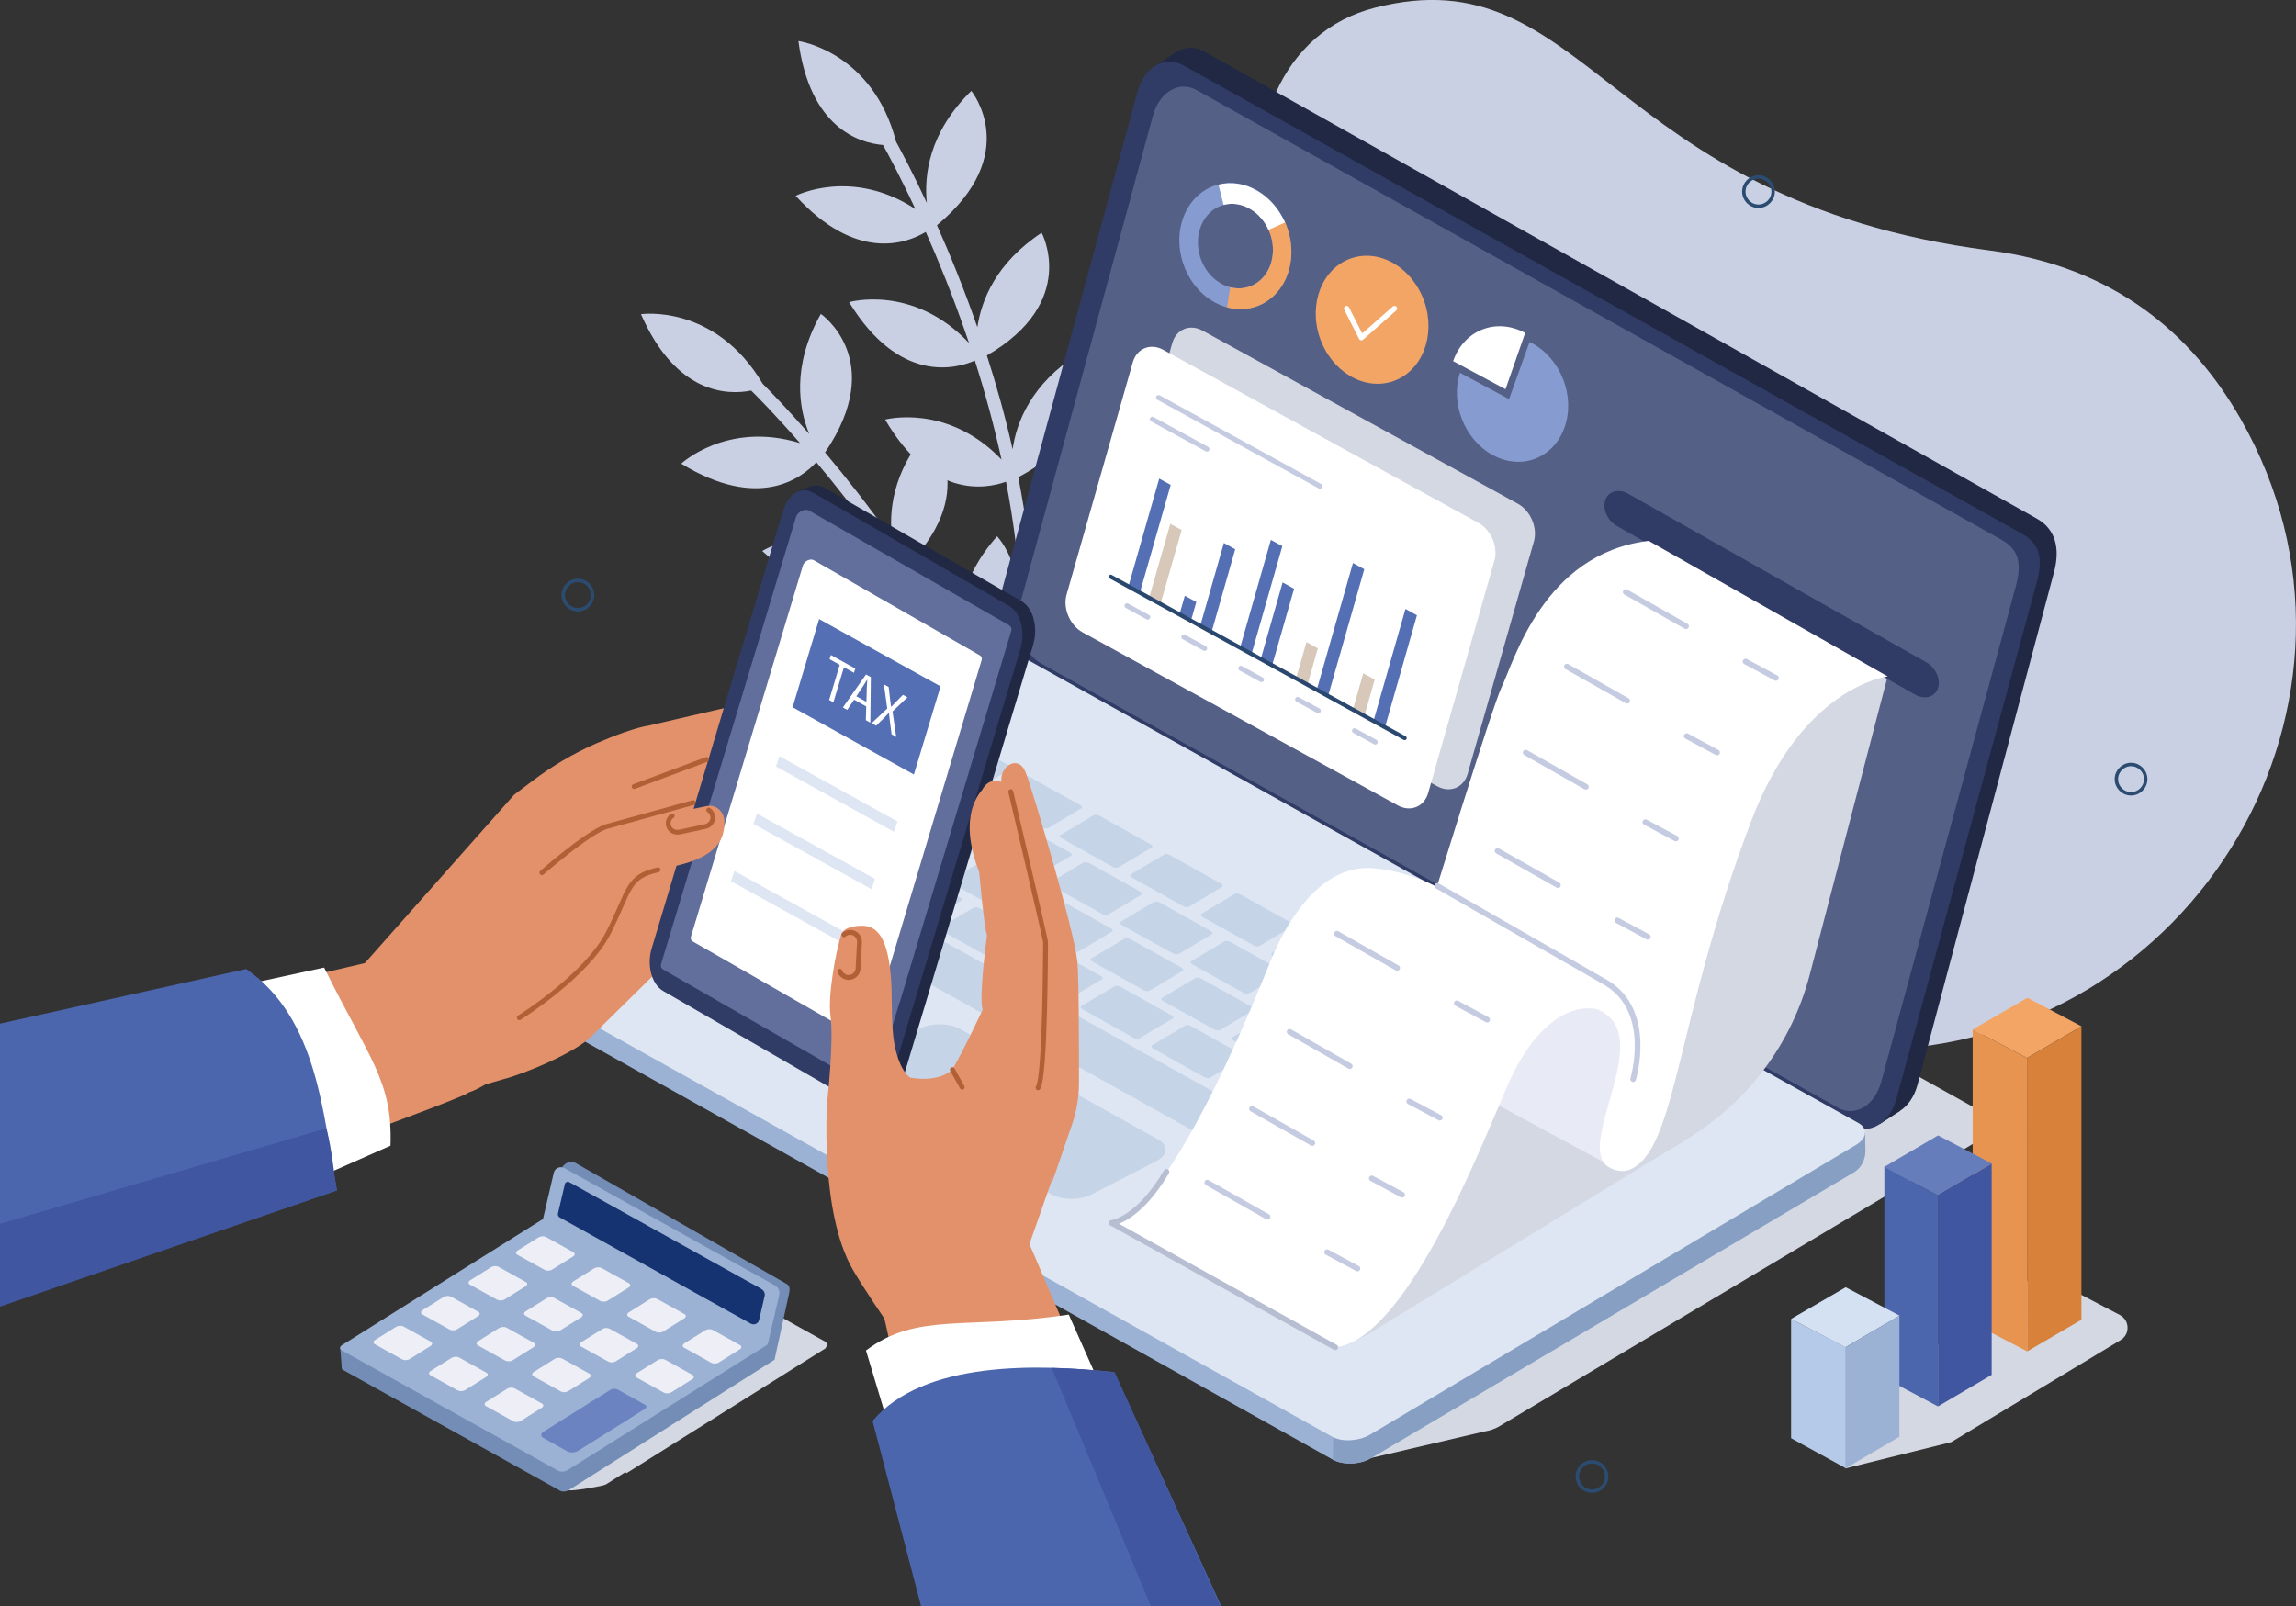 <?xml version="1.0" encoding="UTF-8"?>
<svg xmlns="http://www.w3.org/2000/svg" viewBox="0 0 173.98 121.73">
  <rect x="0" y="0" width="173.98" height="121.73" fill="#333333" stroke="none"/>
  <defs>
    <style>
      .cls-1 {
        fill: #f3a565;
      }

      .cls-2 {
        fill: #343554;
      }

      .cls-3 {
        fill: #fff;
      }

      .cls-4 {
        fill: #9bb2d4;
      }

      .cls-5 {
        fill: #d4e1f3;
      }

      .cls-6 {
        fill: #202844;
      }

      .cls-7 {
        isolation: isolate;
      }

      .cls-8 {
        fill: #626e9b;
      }

      .cls-9 {
        fill: #e89451;
      }

      .cls-10 {
        fill: #cad0e3;
      }

      .cls-11 {
        fill: #c6d4e8;
      }

      .cls-12 {
        fill: #4156a0;
      }

      .cls-13 {
        fill: #e8eaf5;
      }

      .cls-14 {
        fill: #6c83c1;
      }

      .cls-15 {
        fill: #4c66ae;
      }

      .cls-16 {
        stroke: #2a476f;
        stroke-width: .31px;
      }

      .cls-16, .cls-17, .cls-18, .cls-19, .cls-20, .cls-21, .cls-22 {
        stroke-linejoin: round;
      }

      .cls-16, .cls-17, .cls-18, .cls-19, .cls-20, .cls-21, .cls-22, .cls-23, .cls-24 {
        fill: none;
        stroke-linecap: round;
      }

      .cls-25 {
        fill: #869bcf;
      }

      .cls-26 {
        fill: #667dbc;
      }

      .cls-27 {
        fill: #d7813b;
      }

      .cls-17 {
        stroke-width: .37px;
      }

      .cls-17, .cls-18 {
        stroke: #b16036;
      }

      .cls-28 {
        fill: #556087;
      }

      .cls-29 {
        fill: #313c66;
      }

      .cls-30 {
        fill: #dde6f2;
      }

      .cls-31 {
        fill: #546fb4;
      }

      .cls-32 {
        fill: #738db6;
      }

      .cls-18 {
        stroke-width: .36px;
      }

      .cls-19, .cls-20 {
        stroke-width: .43px;
      }

      .cls-19, .cls-22 {
        stroke: #c5cce2;
      }

      .cls-33 {
        fill: #b5cae8;
      }

      .cls-20 {
        stroke: #b7bed2;
      }

      .cls-34 {
        fill: #d8c8b9;
      }

      .cls-21 {
        stroke: #fff;
        stroke-width: .4px;
      }

      .cls-22 {
        stroke-width: .38px;
      }

      .cls-35 {
        fill: #153370;
      }

      .cls-36, .cls-37 {
        fill: #d4d8e3;
      }

      .cls-23 {
        fill-rule: evenodd;
      }

      .cls-23, .cls-24 {
        stroke: #2b4c70;
        stroke-miterlimit: 10;
        stroke-width: .26px;
      }

      .cls-37 {
        mix-blend-mode: multiply;
      }

      .cls-38 {
        fill: #e2916a;
      }

      .cls-39 {
        fill: #889fc4;
      }

      .cls-40 {
        fill: #eeeff6;
      }
    </style>
  </defs>
  <g class="cls-7">
    <g id="_レイヤー_2" data-name="レイヤー 2">
      <g id="_レイヤー_1-2" data-name="レイヤー 1">
        <g>
          <path class="cls-10" d="m81.76,26.79c-3.64,2.31-4.74,5.24-5.03,7.26-.57-2.54-1.25-4.94-1.95-7.11,6.99-4.05,4.15-9.3,4.15-9.3-3.48,2.3-4.57,5.14-4.87,7.16,0,0,0-.02-.01-.03-1.01-2.91-2.08-5.52-3.05-7.7,6.52-5.42,2.6-10.18,2.6-10.18-3.26,3.19-3.58,6.48-3.37,8.49-1.06-2.28-1.93-3.9-2.33-4.64-1.78-6.85-7.4-7.63-7.4-7.63.87,6.56,4.57,7.72,6.41,7.88.32.57,1.26,2.3,2.45,4.85-4.84-3.16-9.07-1-9.07-1,4.55,4.98,8.32,3.66,9.86,2.74.95,2.14,1.99,4.69,2.97,7.52.1.29.2.6.31.9-4.25-4.5-9.09-3.1-9.09-3.1,3.81,6.23,8.11,5.05,9.53,4.43.73,2.28,1.43,4.81,2.02,7.5-4.11-4.29-8.82-3.03-8.82-3.03,3.47,5.93,7.51,5.3,9.16,4.71,1.13,5.82,1.63,12.25.58,18.45-.05.27.14.52.4.57.05,0,.11,0,.16,0,.2-.03.37-.19.41-.4,1.08-6.39.55-13-.62-18.96,7.39-3.93,4.59-9.37,4.59-9.37Z"/>
          <path class="cls-10" d="m75.55,40.65c-2.86,3.23-3.1,6.35-2.82,8.37-1.26-2.29-2.57-4.4-3.84-6.29,5.59-5.83,1.41-10.09,1.41-10.09-2.71,3.18-2.97,6.21-2.69,8.23,0,0-.01-.02-.02-.03-1.78-2.51-3.53-4.72-5.07-6.55,4.76-7.01-.32-10.5-.32-10.5-2.24,3.97-1.65,7.22-.88,9.1-1.65-1.89-2.93-3.21-3.53-3.81-3.61-6.09-9.22-5.27-9.22-5.27,2.65,6.06,6.54,6.15,8.35,5.79.47.46,1.85,1.86,3.7,3.98-5.53-1.69-9,1.56-9,1.56,5.76,3.52,9.01,1.21,10.24-.11,1.5,1.79,3.21,3.95,4.95,6.4.18.25.36.52.55.78-5.33-3.14-9.6-.45-9.6-.45,5.39,4.93,9.19,2.6,10.38,1.61,1.33,1.99,2.71,4.22,4.02,6.64-5.14-2.98-9.31-.47-9.31-.47,4.98,4.73,8.68,3.01,10.11,1.98,2.7,5.27,4.97,11.32,5.68,17.56.03.27.28.46.55.43.05,0,.1-.02.15-.04.19-.09.31-.29.28-.5-.74-6.43-3.08-12.64-5.86-18.04,6.01-5.83,1.81-10.27,1.81-10.27Z"/>
          <path class="cls-10" d="m141.88,79.57c24.42-.3,40.02-26.62,27.9-47.83-3.65-6.39-9.55-11.54-19.02-12.76C121.64,15.21,120.29-3.52,104.2.58c-14.17,3.62-12.05,30.08,11.71,39.38,17.36,6.8-3.89,38.09,18.32,39.41,2.7.16,5.24.23,7.65.2Z"/>
          <g>
            <path class="cls-36" d="m150.58,84.49l-63.99-35.68c-.74-.41-2.03-.34-2.87.16l-36.82,21.96c-.84.5-.92,1.25-.18,1.66l56.9,31.73.27,6.18,8.59-2.01h0c.4-.06.79-.19,1.11-.38l36.82-21.96c.84-.5.92-1.25.18-1.66Z"/>
            <polygon class="cls-6" points="143.97 84.2 142.42 85.21 141.73 83 144.12 82.97 143.97 84.2"/>
            <polygon class="cls-6" points="87.59 4.96 89.14 3.94 91.87 6.43 88.53 7 87.59 4.96"/>
            <path class="cls-6" d="m141.85,84.25l-62.92-35.08c-1.39-.77-2.11-2.96-1.59-4.85l10.44-38.39c.51-1.89,2.07-2.81,3.46-2.03l63.09,35.4c1.39.77,1.82,2.22,1.3,4.11l-10.33,38.81c-.51,1.89-2.07,2.81-3.46,2.03Z"/>
            <path class="cls-29" d="m140.26,85.29l-62.92-35.08c-1.39-.77-2.11-2.96-1.59-4.85l10.44-38.39c.51-1.89,2.07-2.81,3.46-2.03l63.51,35.48c1.39.77,1.68,1.83,1.17,3.73l-10.62,39.11c-.51,1.89-2.07,2.81-3.46,2.03Z"/>
            <path class="cls-28" d="m139.24,83.93l-60.37-33.66c-1.33-.74-2.02-2.84-1.53-4.65l10.02-36.84c.49-1.82,1.99-2.69,3.32-1.95l60.94,34.05c1.33.74,1.62,1.76,1.12,3.58l-10.19,37.53c-.49,1.82-1.99,2.69-3.32,1.95Z"/>
            <path class="cls-4" d="m141.35,87.25l-.02-1.43-9.09,4.87-.54-1.19-61.49-34.29c-.74-.41-2.2-.34-3.04.16l-26.18,15.55v-.42s-3.99,2.01-3.99,2.01l-.57-.22.1,1.85c.07.4.23.57.48.71l63.99,35.78c.74.41,2.04.39,2.88-.11l36.51-21.62c.98-.52.96-1.64.96-1.64Z"/>
            <path class="cls-39" d="m141.35,87.25l-.02-1.43-9.09,4.87-.54-1.19-30.16-16.82-.54,37.94c.37.21.88.3,1.4.29s1.06-.15,1.48-.4l36.51-21.62c.98-.52.96-1.64.96-1.64Z"/>
            <path class="cls-30" d="m140.82,85.11l-63.99-35.68c-.74-.41-2.03-.34-2.87.16l-36.82,21.96c-.84.5-.92,1.25-.18,1.66l63.99,35.68c.74.41,2.03.34,2.87-.16l36.82-21.96c.84-.5.92-1.25.18-1.66Z"/>
            <g>
              <path class="cls-11" d="m74.06,59.79c-.09.05-.28.04-.42-.04l-3.88-2.17c-.14-.08-.18-.19-.09-.24l2.53-1.51c.09-.05.28-.04.42.04l3.88,2.17c.14.08.18.19.09.24l-2.53,1.51Z"/>
              <path class="cls-11" d="m78.63,66.36c-.09.06-.28.04-.42-.04l-3.88-2.16c-.14-.08-.18-.19-.09-.24l2.53-1.51c.09-.05.28-.04.42.04l3.88,2.16c.14.08.18.19.09.24l-2.53,1.51Z"/>
              <path class="cls-11" d="m76.41,69.15c-.09.05-.28.03-.42-.04l-3.89-2.17c-.14-.08-.18-.19-.09-.24l2.53-1.51c.09-.05.28-.03.42.04l3.89,2.17c.14.08.18.19.09.24l-2.53,1.51Z"/>
              <path class="cls-11" d="m70.31,69.77c-.09.05-.28.04-.42-.04l-3.88-2.17c-.14-.08-.18-.19-.09-.24l2.53-1.51c.09-.05.28-.04.42.04l3.88,2.17c.14.08.18.19.09.24l-2.53,1.51Z"/>
              <path class="cls-11" d="m59.69,68.38c-.09.05-.28.04-.42-.04l-3.88-2.17c-.14-.08-.18-.19-.09-.24l2.97-1.78c.09-.05.28-.04.42.04l3.88,2.17c.14.08.18.19.09.24l-2.97,1.78Z"/>
              <path class="cls-11" d="m66.39,72.12c-.09.05-.31.02-.5-.09l-5.09-2.84c-.18-.1-.26-.23-.17-.28l2.97-1.78c.09-.05.32-.02.5.09l5.09,2.84c.18.1.26.23.17.28l-2.97,1.78Z"/>
              <path class="cls-11" d="m99.82,90.78c-.08.05-.25.02-.39-.06l-3.88-2.16c-.14-.08-.2-.18-.12-.23l1.1-.66c.08-.04.25-.02.39.06l3.88,2.16c.14.08.19.18.12.22l-1.1.66Z"/>
              <path class="cls-11" d="m105.01,93.75c-.08.05-.25.02-.39-.06l-3.88-2.16c-.14-.08-.2-.18-.12-.23l1.1-.66c.08-.04.25-.02.39.06l3.88,2.16c.14.08.19.18.12.22l-1.1.66Z"/>
              <path class="cls-11" d="m110.52,96.74c-.07.04-.25.02-.39-.06l-3.88-2.16c-.14-.08-.2-.18-.12-.22l1.06-.63c.07-.04.25-.01.39.06l3.88,2.16c.14.08.19.18.12.22l-1.06.63Z"/>
              <path class="cls-11" d="m107.1,92.54c-.07.04-.25.02-.39-.06l-3.88-2.16c-.14-.08-.2-.18-.12-.22l1.06-.63c.07-.04.25-.01.39.06l3.88,2.16c.14.08.19.18.12.22l-1.06.63Z"/>
              <path class="cls-11" d="m93.11,87.01c-.09.05-.28.03-.42-.04l-25.28-14.09c-.14-.08-.18-.19-.09-.24l2.97-1.78c.09-.05.28-.03.42.04l25.28,14.09c.14.08.18.19.09.24l-2.97,1.78Z"/>
              <path class="cls-11" d="m65.69,71.17s-.02,0-.04-.01l-2.97-1.66s-.03-.02-.02-.02l.18-.11s.02,0,.04.01l2.97,1.66s.03.02.02.02l-.18.11Z"/>
              <path class="cls-11" d="m58.07,66.6s-.02,0-.02,0l-1.26-.7s0,0,0-.01l.18-.11s.02,0,.02,0l1.26.7s0,0,0,.01l-.18.11Z"/>
              <path class="cls-11" d="m75.64,72.74c-.09.05-.28.04-.42-.04l-3.88-2.16c-.14-.08-.18-.19-.09-.24l2.53-1.51c.09-.05.28-.03.42.04l3.88,2.16c.14.08.18.19.09.24l-2.53,1.51Z"/>
              <path class="cls-11" d="m80.98,75.72c-.09.05-.28.03-.42-.04l-3.88-2.16c-.14-.08-.18-.19-.09-.24l2.53-1.51c.09-.05.28-.03.42.04l3.88,2.16c.14.08.18.19.09.24l-2.53,1.51Z"/>
              <path class="cls-11" d="m86.33,78.7c-.09.05-.28.04-.42-.04l-3.88-2.17c-.14-.08-.18-.19-.09-.24l2.53-1.51c.09-.05.28-.04.42.04l3.88,2.17c.14.08.18.19.09.24l-2.53,1.51Z"/>
              <path class="cls-11" d="m91.68,81.68c-.09.05-.28.04-.42-.04l-3.88-2.17c-.14-.08-.18-.19-.09-.24l2.53-1.51c.09-.05.28-.04.42.04l3.88,2.17c.14.08.18.19.09.24l-2.53,1.51Z"/>
              <path class="cls-11" d="m97.03,84.66c-.09.05-.28.03-.42-.04l-3.88-2.16c-.14-.08-.18-.19-.09-.24l2.53-1.51c.09-.05.28-.04.42.04l3.88,2.16c.14.08.18.19.09.24l-2.53,1.51Z"/>
              <path class="cls-11" d="m102.38,87.64c-.09.05-.28.03-.42-.04l-3.88-2.16c-.14-.08-.18-.19-.09-.24l2.53-1.51c.09-.05.28-.04.42.04l3.88,2.16c.14.08.18.19.09.24l-2.53,1.51Z"/>
              <path class="cls-11" d="m114.43,94.35c-.09.05-.28.04-.42-.04l-10.58-5.9c-.14-.08-.18-.19-.09-.24l2.53-1.51c.09-.05.28-.04.42.04l10.58,5.9c.14.08.18.19.09.24l-2.53,1.51Z"/>
              <path class="cls-11" d="m81.74,72.11c-.09.05-.28.04-.42-.04l-3.89-2.17c-.14-.08-.18-.18-.09-.24l2.53-1.51c.09-.05.28-.03.42.04l3.89,2.17c.14.08.18.19.09.24l-2.53,1.51Z"/>
              <path class="cls-11" d="m87.09,75.09c-.09.05-.28.03-.42-.04l-3.89-2.17c-.14-.08-.18-.18-.09-.24l2.53-1.51c.09-.05.28-.03.42.04l3.89,2.17c.14.08.18.19.09.24l-2.53,1.51Z"/>
              <path class="cls-11" d="m92.44,78.07c-.09.05-.28.03-.42-.04l-3.88-2.16c-.14-.08-.18-.19-.09-.24l2.53-1.51c.09-.05.28-.03.42.04l3.88,2.16c.14.08.18.19.09.24l-2.53,1.51Z"/>
              <path class="cls-11" d="m97.78,81.06c-.09.05-.28.04-.42-.04l-3.88-2.16c-.14-.08-.18-.19-.09-.24l2.53-1.51c.09-.05.28-.03.42.04l3.88,2.16c.14.08.18.19.09.24l-2.53,1.51Z"/>
              <path class="cls-11" d="m103.13,84.04c-.09.05-.28.03-.42-.04l-3.89-2.17c-.14-.08-.18-.18-.09-.24l2.53-1.51c.09-.05.28-.04.42.04l3.89,2.17c.14.08.18.19.09.24l-2.53,1.51Z"/>
              <path class="cls-11" d="m108.48,87.02c-.09.05-.28.04-.42-.04l-3.88-2.16c-.14-.08-.18-.19-.09-.24l2.53-1.51c.09-.05.28-.03.42.04l3.88,2.16c.14.08.18.19.09.24l-2.53,1.51Z"/>
              <path class="cls-11" d="m113.83,90c-.09.05-.28.03-.42-.04l-3.89-2.17c-.14-.08-.18-.18-.09-.24l2.53-1.51c.09-.05.28-.04.42.04l3.89,2.17c.14.08.18.19.09.24l-2.53,1.51Z"/>
              <path class="cls-11" d="m83.96,69.32c-.09.06-.28.04-.42-.04l-3.88-2.16c-.14-.08-.18-.18-.09-.24l2.53-1.51c.09-.05.28-.03.42.04l3.88,2.16c.14.08.18.19.09.24l-2.53,1.51Z"/>
              <path class="cls-11" d="m89.3,72.3c-.09.06-.28.04-.42-.04l-3.88-2.16c-.14-.08-.18-.19-.09-.24l2.53-1.51c.09-.05.28-.03.42.04l3.88,2.17c.14.08.18.19.09.24l-2.53,1.51Z"/>
              <path class="cls-11" d="m94.65,75.29c-.09.06-.28.04-.42-.04l-3.88-2.16c-.14-.08-.18-.18-.09-.24l2.53-1.51c.09-.05.28-.03.42.04l3.88,2.16c.14.08.18.19.09.24l-2.53,1.51Z"/>
              <path class="cls-11" d="m100,78.27c-.09.06-.28.04-.42-.04l-3.88-2.17c-.14-.08-.18-.19-.09-.24l2.53-1.51c.09-.05.28-.03.42.04l3.88,2.17c.14.08.18.19.09.24l-2.53,1.51Z"/>
              <path class="cls-11" d="m105.35,81.25c-.09.06-.28.04-.42-.04l-3.88-2.17c-.14-.08-.18-.19-.09-.24l2.53-1.51c.09-.05.28-.04.42.04l3.88,2.17c.14.08.18.18.09.24l-2.53,1.51Z"/>
              <path class="cls-11" d="m110.7,84.23c-.09.06-.28.04-.42-.04l-3.88-2.16c-.14-.08-.18-.19-.09-.24l2.53-1.51c.09-.05.28-.03.42.04l3.88,2.16c.14.08.18.19.09.24l-2.53,1.51Z"/>
              <path class="cls-11" d="m116.05,87.21c-.09.06-.28.04-.42-.04l-3.88-2.17c-.14-.08-.18-.19-.09-.24l2.53-1.51c.09-.05.28-.04.42.04l3.88,2.17c.14.08.18.19.09.24l-2.53,1.51Z"/>
              <path class="cls-11" d="m73.28,63.38c-.09.06-.28.04-.42-.04l-6.59-3.67c-.14-.08-.18-.19-.09-.24l2.53-1.51c.09-.05.28-.03.42.04l6.59,3.67c.14.08.18.19.09.24l-2.53,1.51Z"/>
              <path class="cls-11" d="m124.88,88.11c-.09.05-.28.04-.42-.04l-6.59-3.67c-.14-.08-.18-.19-.09-.24l2.53-1.51c.09-.05.28-.03.42.04l6.59,3.67c.14.08.18.19.09.24l-2.53,1.51Z"/>
              <path class="cls-11" d="m71.06,66.17c-.09.05-.28.04-.42-.04l-7.85-4.38c-.14-.08-.18-.19-.09-.24l2.53-1.51c.09-.05.28-.03.42.04l7.85,4.38c.14.08.18.19.09.24l-2.53,1.51Z"/>
              <path class="cls-11" d="m64.96,66.79c-.09.05-.28.04-.42-.04l-5.24-2.92c-.14-.08-.18-.19-.09-.24l2.53-1.51c.09-.05.28-.04.42.04l5.24,2.92c.14.08.18.19.09.24l-2.53,1.51Z"/>
              <path class="cls-11" d="m79.41,62.77c-.09.05-.28.04-.42-.04l-3.88-2.16c-.14-.08-.18-.19-.09-.24l2.53-1.51c.09-.05.28-.04.42.04l3.88,2.16c.14.08.18.19.09.24l-2.53,1.51Z"/>
              <path class="cls-11" d="m84.74,65.74c-.09.05-.28.04-.42-.04l-3.88-2.17c-.14-.08-.18-.19-.09-.24l2.53-1.51c.09-.05.28-.04.42.04l3.88,2.17c.14.08.18.19.09.24l-2.53,1.51Z"/>
              <path class="cls-11" d="m90.08,68.72c-.09.05-.28.04-.42-.04l-3.88-2.17c-.14-.08-.18-.19-.09-.24l2.53-1.51c.09-.05.28-.04.42.04l3.88,2.17c.14.08.18.18.09.24l-2.53,1.51Z"/>
              <path class="cls-11" d="m95.43,71.7c-.09.05-.28.04-.42-.04l-3.88-2.16c-.14-.08-.18-.19-.09-.24l2.53-1.51c.09-.05.28-.04.42.04l3.88,2.16c.14.08.18.19.09.24l-2.53,1.51Z"/>
              <path class="cls-11" d="m100.78,74.68c-.09.05-.28.04-.42-.04l-3.88-2.16c-.14-.08-.18-.19-.09-.24l2.53-1.51c.09-.05.28-.04.42.04l3.88,2.16c.14.08.18.18.09.24l-2.53,1.51Z"/>
              <path class="cls-11" d="m106.13,77.66c-.09.05-.28.04-.42-.04l-3.89-2.17c-.14-.08-.18-.18-.09-.24l2.53-1.51c.09-.05.28-.04.42.04l3.89,2.17c.14.08.18.19.09.24l-2.53,1.51Z"/>
              <path class="cls-11" d="m111.48,80.64c-.09.05-.28.04-.42-.04l-3.88-2.16c-.14-.08-.18-.19-.09-.24l2.53-1.51c.09-.05.28-.04.42.04l3.88,2.16c.14.08.18.19.09.24l-2.53,1.51Z"/>
              <path class="cls-11" d="m116.83,83.62c-.09.05-.28.04-.42-.04l-3.89-2.17c-.14-.08-.18-.18-.09-.24l2.53-1.51c.09-.05.28-.04.42.04l3.89,2.17c.14.08.18.18.09.24l-2.53,1.51Z"/>
              <path class="cls-11" d="m119.95,86.27c-.06-.04-.14-.06-.23-.07-.08,0-.15,0-.19.03l-2.53,1.51s-.06.06-.04.11c.02.05.07.09.13.13l1.01.57-3.32,1.98s-.06.07-.04.11c.02.05.07.09.13.13l2.62,1.46c.07.04.15.06.23.07.08,0,.15,0,.19-.03l6.01-3.6s.06-.06.04-.11c-.02-.05-.07-.09-.13-.13l-3.88-2.17Z"/>
              <path class="cls-11" d="m64.26,65.56s-.02,0-.04-.01l-2.97-1.66s-.03-.02-.02-.02l.18-.11s.02,0,.04.01l2.97,1.66s.03.02.02.02l-.18.11Z"/>
            </g>
            <path class="cls-11" d="m79.67,90.52l-15.02-8.38c-.81-.45-.77-1.18.09-1.63l4.94-2.55c.86-.44,2.23-.44,3.04.01l15.02,8.38c.81.45.77,1.18-.09,1.63l-4.94,2.55c-.86.44-2.23.44-3.04-.01Z"/>
          </g>
          <g>
            <path class="cls-36" d="m62.53,101.68l-16.4-9.13c-.18-.1-.48-.08-.67.03l-1.49.94s-.02.01-.03.02l-15.09,9.47c-.19.12-.2.3-.02.4l14.26,9.53c.18.1,2.62-.31,2.81-.43l1.49-.94s.02-.01.07.09l15.09-9.47c.15-.22.16-.4-.02-.5Z"/>
            <g>
              <polygon class="cls-32" points="28.45 103.69 25.9 103.71 25.78 102.1 28.33 102.08 28.45 103.69"/>
              <polygon class="cls-2" points="58.33 103.26 55.77 103.28 55.65 101.67 58.21 101.65 58.33 103.26"/>
              <path class="cls-32" d="m43.56,88.11c-.34-.18-.91.09-1,.47l-.85,3.81,2.43,1.08h0s14.55,9.59,14.55,9.59l1.1-5.01c.06-.28.09-.59-.16-.73l-16.07-9.21Z"/>
              <path class="cls-32" d="m42.42,112.97l-16.4-9.13c-.18-.1-.17-.28.02-.4l15.09-9.47c.19-.12.49-.14.67-.03l16.46,8.29c.18.1.34.32.42.83l-15.59,9.88c-.19.12-.49.14-.67.03Z"/>
              <path class="cls-4" d="m58.74,97.43l-1.94-1.08h0s-14.01-7.81-14.01-7.81c-.34-.19-.74-.02-.83.35l-.82,3.52s-.09.04-.13.06l-15.09,9.47c-.19.12-.2.3-.02.4l16.4,9.13c.18.1.48.08.67-.03l15.09-9.47c.08-.05.13-.11.14-.18h0s.85-3.66.85-3.66c.06-.27-.07-.56-.32-.7Z"/>
              <path class="cls-40" d="m41.28,96.25l-2.07-1.15c-.15-.08-.14-.23.02-.33l1.58-.99c.16-.1.41-.11.56-.03l2.07,1.15c.15.08.14.23-.02.33l-1.58.99c-.16.1-.41.11-.56.03Z"/>
              <path class="cls-40" d="m45.49,98.6l-2.07-1.15c-.15-.08-.14-.23.02-.33l1.58-.99c.16-.1.41-.11.56-.03l2.07,1.15c.15.08.14.23-.02.33l-1.58.99c-.16.1-.41.11-.56.03Z"/>
              <path class="cls-40" d="m49.7,100.94l-2.07-1.15c-.15-.08-.14-.23.02-.33l1.58-.99c.16-.1.41-.11.56-.03l2.07,1.15c.15.08.14.23-.02.33l-1.58.99c-.16.1-.41.11-.56.03Z"/>
              <path class="cls-40" d="m53.91,103.29l-2.07-1.15c-.15-.08-.14-.23.02-.33l1.58-.99c.16-.1.41-.11.56-.03l2.07,1.15c.15.08.14.23-.02.33l-1.58.99c-.16.1-.41.11-.56.03Z"/>
              <path class="cls-40" d="m37.68,98.51l-2.07-1.15c-.15-.08-.14-.23.02-.33l1.58-.99c.16-.1.41-.11.56-.03l2.07,1.15c.15.08.14.23-.02.33l-1.58.99c-.16.1-.41.11-.56.03Z"/>
              <path class="cls-40" d="m41.89,100.86l-2.07-1.15c-.15-.08-.14-.23.02-.33l1.58-.99c.16-.1.41-.11.56-.03l2.07,1.15c.15.08.14.23-.02.33l-1.58.99c-.16.1-.41.11-.56.03Z"/>
              <path class="cls-40" d="m46.1,103.2l-2.07-1.15c-.15-.08-.14-.23.02-.33l1.58-.99c.16-.1.41-.11.56-.03l2.07,1.15c.15.08.14.23-.02.33l-1.58.99c-.16.1-.41.11-.56.03Z"/>
              <path class="cls-40" d="m50.31,105.55l-2.07-1.15c-.15-.08-.14-.23.02-.33l1.58-.99c.16-.1.41-.11.56-.03l2.07,1.15c.15.08.14.23-.02.33l-1.58.99c-.16.1-.41.11-.56.03Z"/>
              <path class="cls-40" d="m34.08,100.77l-2.07-1.15c-.15-.08-.14-.23.02-.33l1.58-.99c.16-.1.41-.11.56-.03l2.07,1.15c.15.08.14.23-.02.33l-1.58.99c-.16.1-.41.11-.56.03Z"/>
              <path class="cls-40" d="m38.29,103.12l-2.07-1.15c-.15-.08-.14-.23.02-.33l1.58-.99c.16-.1.41-.11.56-.03l2.07,1.15c.15.08.14.23-.02.33l-1.58.99c-.16.1-.41.11-.56.03Z"/>
              <path class="cls-40" d="m42.5,105.46l-2.07-1.15c-.15-.08-.14-.23.02-.33l1.58-.99c.16-.1.41-.11.56-.03l2.07,1.15c.15.08.14.23-.02.33l-1.58.99c-.16.1-.41.11-.56.03Z"/>
              <path class="cls-14" d="m46.71,107.81l-2.07-1.15c-.15-.08-.14-.23.02-.33l1.58-.99c.16-.1.41-.11.56-.03l2.07,1.15c.15.08.14.23-.02.33l-1.58.99c-.16.1-.41.11-.56.03Z"/>
              <path class="cls-40" d="m30.48,103.03l-2.07-1.15c-.15-.08-.14-.23.02-.33l1.58-.99c.16-.1.41-.11.56-.03l2.07,1.15c.15.08.14.23-.02.33l-1.58.99c-.16.1-.41.11-.56.03Z"/>
              <path class="cls-40" d="m34.69,105.38l-2.07-1.15c-.15-.08-.14-.23.02-.33l1.58-.99c.16-.1.41-.11.56-.03l2.07,1.15c.15.08.14.23-.02.33l-1.58.99c-.16.1-.41.11-.56.03Z"/>
              <path class="cls-40" d="m38.9,107.72l-2.07-1.15c-.15-.08-.14-.23.02-.33l1.58-.99c.16-.1.41-.11.56-.03l2.07,1.15c.15.08.14.23-.02.33l-1.58.99c-.16.1-.41.11-.56.03Z"/>
              <path class="cls-14" d="m42.99,110l-1.82-1.02c-.22-.12-.21-.34.02-.48l3.69-2.31c.23-.14.59-.16.81-.04l1.82,1.02c.22.12.21.34-.02.48l-3.69,2.31c-.23.14-.59.16-.81.04Z"/>
              <path class="cls-35" d="m57.69,97.68l-1.23-.68h0s-9.69-5.39-9.69-5.39h0s-3.62-2.01-3.62-2.01c-.15-.08-.32,0-.35.15l-.52,2.22c-.03.12.03.24.14.3l1.38.77h0s9.69,5.39,9.69,5.39h0s3.39,1.88,3.39,1.88c.26.15.58.01.64-.27l.42-1.81c.05-.21-.05-.43-.25-.54Z"/>
            </g>
          </g>
          <g>
            <path class="cls-25" d="m95.33,14.48c-2.14-1.29-4.65-.46-5.6,1.84-.95,2.3.01,5.22,2.15,6.5,2.14,1.29,4.65.46,5.6-1.84.95-2.3-.01-5.22-2.15-6.5Zm-2.87,6.97c-1.44-.86-2.08-2.81-1.44-4.36.64-1.55,2.32-2.1,3.75-1.24,1.44.86,2.08,2.81,1.44,4.36-.64,1.55-2.32,2.1-3.75,1.24Z"/>
            <path class="cls-1" d="m97.49,20.98c.58-1.41.45-3.05-.24-4.4l-1.18.71c.45.9.53,1.99.15,2.92-.53,1.28-1.77,1.88-3,1.56l-.24,1.52c1.84.51,3.72-.39,4.52-2.31Z"/>
            <path class="cls-3" d="m92.33,13.99l.39,1.54c.65-.17,1.37-.08,2.04.33.61.36,1.07.92,1.36,1.56l1.25-.56c-.43-.97-1.13-1.82-2.05-2.37-.98-.59-2.05-.74-3-.49Z"/>
          </g>
          <path class="cls-37" d="m103.41,101.27l24.55-15.03c4.54-2.78,7.82-7.2,9.17-12.35l6-22.99-26.44,11.47-14.75,39.53,1.46-.64Z"/>
          <path class="cls-29" d="m145.11,52.64l-22.58-12.77c-.72-.41-1.12-1.29-.89-1.97h0c.24-.68,1.01-.89,1.74-.48l22.58,12.77c.72.41,1.12,1.29.89,1.97h0c-.24.68-1.01.89-1.74.48Z"/>
          <polygon class="cls-13" points="121.5 88.07 105.2 79.26 118.78 69.05 124.47 79.21 121.5 88.07"/>
          <path class="cls-3" d="m108.18,69.47s4.93-16.01,5.59-17.36c.95-1.94,3.16-10.16,11.16-11.12l18.12,10.28s-6.44.67-10.34,10.93c-5.79,15.21-5.64,24.99-9.23,26.45-.73.3-1.68-.12-1.96-.54-1.54-2.23,3.7-9.63-.28-11.52-2.7-1.28-13.04-7.11-13.04-7.11Z"/>
          <path class="cls-3" d="m84.23,92.68s3.7.91,12.04-19.82c1.38-3.44,4.04-7.45,7.91-7.05,1.61.17,3.95.7,6.58,2.53,7.18,4.98,10.28,8.16,10.28,8.16,0,0-3.83-1.25-6.94,6.07-2.29,5.39-7.7,18.96-12.92,19.54l-16.95-9.43Z"/>
          <line class="cls-19" x1="100.56" y1="94.9" x2="102.86" y2="96.14"/>
          <line class="cls-19" x1="91.48" y1="89.63" x2="96.05" y2="92.22"/>
          <line class="cls-19" x1="103.95" y1="89.31" x2="106.25" y2="90.55"/>
          <line class="cls-19" x1="94.87" y1="84.04" x2="99.44" y2="86.63"/>
          <line class="cls-19" x1="106.79" y1="83.48" x2="109.1" y2="84.71"/>
          <line class="cls-19" x1="97.72" y1="78.2" x2="102.28" y2="80.8"/>
          <line class="cls-19" x1="110.39" y1="76.04" x2="112.69" y2="77.28"/>
          <line class="cls-19" x1="101.31" y1="70.77" x2="105.87" y2="73.36"/>
          <line class="cls-19" x1="122.56" y1="69.76" x2="124.86" y2="71"/>
          <line class="cls-19" x1="113.48" y1="64.49" x2="118.05" y2="67.08"/>
          <line class="cls-19" x1="124.68" y1="62.31" x2="126.99" y2="63.55"/>
          <line class="cls-19" x1="115.61" y1="57.04" x2="120.17" y2="59.63"/>
          <line class="cls-19" x1="127.81" y1="55.79" x2="130.11" y2="57.03"/>
          <line class="cls-19" x1="118.73" y1="50.52" x2="123.3" y2="53.11"/>
          <line class="cls-19" x1="132.27" y1="50.14" x2="134.57" y2="51.38"/>
          <line class="cls-19" x1="123.19" y1="44.87" x2="127.76" y2="47.46"/>
          <path class="cls-19" d="m123.75,81.79s1.57-5.16-2.04-7.31l-12.8-7.34"/>
          <ellipse class="cls-1" cx="103.97" cy="24.23" rx="4.19" ry="4.92" transform="translate(-2.28 34.6) rotate(-18.69)"/>
          <polyline class="cls-21" points="105.67 23.38 103.16 25.59 102.04 23.38"/>
          <g>
            <path class="cls-38" d="m27.56,73.09l11.4-12.86,1.35-1.02c1.5-1.14,3.13-2.1,4.85-2.86,1.47-.64,3.02-1.21,4.04-1.37l14.62-3.38s-6.98,6.87-12.05,15.6c-.3.52.58,1.4.28,1.82l1.12,1.3-8.25,8.12c-1.16,1.28-5.17,2.95-6.84,3.37l-1.31.38c-6.99,4.32-9.21-9.11-9.21-9.11Z"/>
            <g>
              <path class="cls-6" d="m78.3,48.8c.2-.66.18-1.36,0-1.96h.01c-.17-.57-.49-1.04-.93-1.29l-14.89-8.58c-.38-.22-.78-.23-1.14-.08l-.88.35-10.24,34.27s0,.04,0,.05c-.37,1.26.04,2.7.93,3.21l15.2,8.95.66-.38c.67-.32,1.13-.68,1.38-1.52l9.91-33.02Z"/>
              <path class="cls-29" d="m65.11,83.69l-14.85-8.58c-.89-.51-1.26-1.96-.88-3.23l9.96-33.18c.38-1.27,1.39-1.88,2.28-1.36l14.84,8.58c.89.51,1.25,1.96.87,3.23l-9.96,33.18c-.38,1.27-1.37,1.88-2.26,1.36Z"/>
              <path class="cls-8" d="m76.47,47.39l-15.15-8.69c-.32-.19-.88.08-1,.48l-10.22,33.86c-.06.19,0,.35.15.44l15.15,8.69c.32.19.88-.08,1-.48l.74-2.47c.04-.06.08-.12.1-.19l.92-3.05s.04-.08.05-.12l8.41-28.02c.06-.19,0-.35-.15-.44Z"/>
            </g>
            <path class="cls-3" d="m74.25,49.67l-12.58-7.21c-.27-.16-.73.07-.83.4l-8.48,28.12c-.05.15,0,.29.13.37l12.58,7.21c.27.16.73-.07.83-.4l.62-2.05s.06-.1.08-.16l.76-2.54s.03-.07.04-.1l6.98-23.27c.05-.15,0-.29-.13-.37Z"/>
            <polygon class="cls-31" points="69.25 58.7 60.06 53.6 62.07 46.92 71.27 52.02 69.25 58.7"/>
            <g>
              <path class="cls-3" d="m63.62,50.38l-.76-.42.1-.32,1.85,1.03-.1.32-.76-.42-.8,2.66-.32-.18.8-2.66Z"/>
              <path class="cls-3" d="m65.63,51.12l.36.2-.04,3.45-.34-.19.03-1.04-.92-.51-.52.77-.33-.18,1.75-2.5Zm-.74,1.65l.76.42.02-.52c0-.38.02-.75.05-1.14h-.02c-.18.29-.36.57-.55.85l-.26.39Z"/>
              <path class="cls-3" d="m67.23,53.69l-.25-1.82.36.2.11.95c.02.17.04.32.07.54h.02c.12-.13.21-.22.31-.32l.57-.58.34.19-1.13,1.07.28,1.93-.35-.2-.13-1.01c-.02-.18-.05-.37-.07-.6h-.02c-.13.13-.24.25-.34.36l-.61.6-.34-.19,1.2-1.13Z"/>
            </g>
            <path class="cls-38" d="m81.61,72.71c-.19-2.04-3.34-12.8-3.9-14.19-.57-1.4-2-.39-1.82.74,0,0-.91-.43-1.46.59-.09.17-1.94,1.85-.23,6.25,0,0,.37,4.24.59,4.78,0,0-.64,4.71-.33,5.65,0,0-1.33,2.79-1.98,4.03l7.29,8.92,1.46-4.25c.35-1.02.53-2.08.53-3.16,0-2.68,0-7.86-.13-9.35Z"/>
            <path class="cls-17" d="m76.59,60s2.66,11.25,2.64,11.44c-.02.19,0,10-.57,11"/>
            <path class="cls-38" d="m66.52,97.28c-.11.57,3.29,14.59,3.29,14.59l15.79.19-8.08-18.92-11,4.14Z"/>
            <polygon class="cls-30" points="67.74 63.04 58.8 58.09 59.07 57.31 68.01 62.26 67.74 63.04"/>
            <polygon class="cls-30" points="66.04 67.39 57.09 62.44 57.36 61.66 66.3 66.61 66.04 67.39"/>
            <polygon class="cls-30" points="64.33 71.73 55.39 66.78 55.65 66.01 64.6 70.96 64.33 71.73"/>
            <path class="cls-38" d="m73.92,77.86c-.17.31-1.71,3.16-1.76,3.2-1.11,1.05-3.19.61-3.19.61,0,0-.78-.42-1.19-2.5-.24-1.22-.19-3.35-.22-4.2-.15-4.11-1.18-4.85-2.34-4.81-.56.02-1.31.15-1.48.68-.43,1.36-1.02,4.67-.81,6.15.27,1.94-.25,6.51-.25,6.51,0,0-.59,8.33,1.94,12.72,1.6,2.77,5.87,8.67,5.87,8.67l6.03-6.37,3.18-9.06-5.8-11.61Z"/>
            <path class="cls-17" d="m63.64,73.61c.09.26.34.45.63.47h0c.39.02.73-.28.75-.67l.11-2c.02-.39-.28-.73-.67-.75h0c-.19-.01-.38.06-.51.18"/>
            <line class="cls-17" x1="72.17" y1="81.07" x2="72.91" y2="82.4"/>
            <path class="cls-3" d="m80.99,99.64l5.24,11.79-17.87.02-2.74-9.1c3.9-2.93,7.58-1.55,15.36-2.72Z"/>
            <path class="cls-15" d="m84.45,104l8.09,17.72h-22.75l-3.67-14.03c3.87-4.59,12.55-4.32,18.33-3.7Z"/>
            <path class="cls-12" d="m84.45,104l8.02,17.72h-5.27l-7.51-18.05c1.69.04,3.31.17,4.76.33Z"/>
            <path class="cls-38" d="m35.47,82.82c-.4.42-16.74,6.31-16.74,6.31l-6.98-12.44,20.34-4.73,3.39,10.87Z"/>
            <path class="cls-3" d="m24.56,73.33l-15.41,3.34,10.26,14.66,10.18-4.5c.16-4.88-1.53-6.45-5.03-13.5Z"/>
            <path class="cls-15" d="m25.53,90.22L0,98.96v-21.38l18.66-4.14c5.43,3.76,5.83,11.1,6.87,16.78Z"/>
            <path class="cls-12" d="m25.53,90.22L0,99.03v-6.28l24.73-7.24c.44,1.66.54,3.29.8,4.71Z"/>
            <path class="cls-38" d="m36.82,73.66c.2-.05,1.96-4.02,4.69-6.96,1.58-1.7,5.79-4.33,5.79-4.33l6.28-1.28c.69-.14,1.3.44,1.31,1.16.02,1.21-.37,2.68-3.89,3.42-.5.11-1.4.22-2.62.76-1.03.46-2.07,4.39-2.73,5.04-.39.39-1.61,1.87-3.84,4.9-4.09,5.54-7.69,1.32-7.69,1.32l2.7-4.04Z"/>
            <path class="cls-17" d="m41.06,66.14s3.37-2.95,4.84-3.48l6.62-1.83"/>
            <path class="cls-17" d="m39.35,77.13s5.14-3.2,6.78-6.49c1.64-3.29,1.41-4.19,3.73-4.72"/>
            <path class="cls-18" d="m50.94,61.83c-.23.15-.35.43-.29.71h0c.08.37.45.6.84.52l1.96-.42c.38-.08.63-.45.55-.82h0c-.04-.18-.15-.33-.3-.43"/>
            <line class="cls-17" x1="53.54" y1="57.56" x2="48.05" y2="59.61"/>
          </g>
          <path class="cls-3" d="m115.57,25.23c-2.2-1.18-4.64-.22-5.46,2.14l3.97,2.13,1.49-4.27Z"/>
          <path class="cls-25" d="m116.09,26.02c-.06-.03-.13-.07-.19-.1l-1.55,4.33-3.72-2c-.75,2.32.36,5.1,2.5,6.25,2.18,1.17,4.61.22,5.43-2.13.82-2.34-.29-5.19-2.47-6.36Z"/>
          <path class="cls-37" d="m115.02,38.18l-23.89-13.12c-.96-.53-2-.11-2.3.94l-5.02,17.61c-.3,1.04.25,2.33,1.21,2.86l23.89,13.12c.96.53,2,.11,2.3-.94l5.02-17.61c.3-1.04-.25-2.33-1.21-2.86Z"/>
          <g>
            <path class="cls-3" d="m105.92,61.04l-23.89-13.12c-.96-.53-1.51-1.82-1.21-2.86l5.02-17.61c.3-1.04,1.33-1.47,2.3-.94l23.89,13.12c.96.53,1.51,1.82,1.21,2.86l-5.02,17.61c-.3,1.04-1.33,1.47-2.3.94Z"/>
            <g>
              <line class="cls-22" x1="85.4" y1="45.91" x2="86.97" y2="46.77"/>
              <line class="cls-22" x1="89.71" y1="48.28" x2="91.28" y2="49.14"/>
              <line class="cls-22" x1="94.02" y1="50.65" x2="95.59" y2="51.51"/>
              <line class="cls-22" x1="98.33" y1="53.01" x2="99.9" y2="53.87"/>
              <line class="cls-22" x1="102.64" y1="55.38" x2="104.21" y2="56.24"/>
              <polygon class="cls-31" points="86.4 44.83 85.53 44.36 87.84 36.27 88.71 36.75 86.4 44.83"/>
              <polygon class="cls-34" points="87.96 45.69 87.1 45.22 88.68 39.7 89.54 40.17 87.96 45.69"/>
              <polygon class="cls-31" points="90.27 46.96 89.4 46.48 89.78 45.15 90.65 45.62 90.27 46.96"/>
              <polygon class="cls-31" points="91.8 47.93 90.94 47.46 92.74 41.15 93.6 41.63 91.8 47.93"/>
              <polygon class="cls-31" points="94.86 49.48 93.99 49.01 96.3 40.92 97.17 41.39 94.86 49.48"/>
              <polygon class="cls-31" points="96.42 50.34 95.56 49.86 97.19 44.14 98.06 44.62 96.42 50.34"/>
              <polygon class="cls-34" points="99.1 51.81 98.23 51.34 99 48.66 99.86 49.14 99.1 51.81"/>
              <polygon class="cls-31" points="100.66 52.67 99.8 52.2 102.52 42.67 103.38 43.14 100.66 52.67"/>
              <polygon class="cls-34" points="103.41 54.18 102.54 53.7 103.3 51.03 104.17 51.5 103.41 54.18"/>
              <polygon class="cls-31" points="104.97 55.04 104.1 54.56 106.5 46.15 107.37 46.63 104.97 55.04"/>
              <line class="cls-16" x1="84.17" y1="43.71" x2="106.44" y2="55.94"/>
            </g>
            <line class="cls-22" x1="87.79" y1="30.13" x2="100.02" y2="36.85"/>
            <line class="cls-22" x1="87.32" y1="31.77" x2="91.46" y2="34.04"/>
          </g>
          <g>
            <path class="cls-36" d="m139.83,111.29l8.02-1.99,12.84-7.74c.73-.44.69-1.5-.06-1.9l-6.12-3.2-15.19,10.82.51,4Z"/>
            <g>
              <polygon class="cls-1" points="153.6 80.18 157.72 77.78 153.63 75.62 149.48 78.02 153.6 80.18"/>
              <polygon class="cls-27" points="153.6 80.18 153.61 102.42 157.72 100.02 157.72 77.78 153.6 80.18"/>
              <polygon class="cls-9" points="153.6 80.18 149.48 78.02 149.48 86.87 149.48 100.26 153.61 102.42 153.6 80.18"/>
            </g>
            <polygon class="cls-26" points="146.85 90.6 150.94 88.19 146.86 86.05 142.76 88.45 146.85 90.6"/>
            <polygon class="cls-12" points="146.85 90.6 146.85 106.59 150.92 104.2 150.92 88.2 146.85 90.6"/>
            <polygon class="cls-15" points="142.79 88.44 142.79 104.43 146.85 106.59 146.85 98.99 146.85 98.2 146.85 90.6 142.79 88.44"/>
            <g>
              <polygon class="cls-5" points="139.84 102.11 143.94 99.71 139.86 97.56 135.72 99.96 139.84 102.11"/>
              <polygon class="cls-33" points="135.72 99.96 135.72 109 139.91 111.3 139.91 102.12 135.72 99.96"/>
              <polygon class="cls-4" points="139.83 102.11 139.83 111.29 143.93 108.89 143.93 99.71 139.83 102.11"/>
            </g>
          </g>
          <path class="cls-20" d="m101.18,102.11l-16.95-9.43s1.98-.18,4.16-3.87"/>
          <path class="cls-23" d="m162.59,59.05c0,.61-.5,1.11-1.11,1.11s-1.11-.5-1.11-1.11.5-1.11,1.11-1.11,1.11.5,1.11,1.11Z"/>
          <circle class="cls-24" cx="120.63" cy="111.9" r="1.11" transform="translate(-1.66 221.98) rotate(-84.84)"/>
          <path class="cls-23" d="m134.36,14.52c0,.61-.5,1.11-1.11,1.11s-1.11-.5-1.11-1.11.5-1.11,1.11-1.11,1.11.5,1.11,1.11Z"/>
          <circle class="cls-24" cx="43.79" cy="45.1" r="1.11"/>
        </g>
      </g>
    </g>
  </g>
</svg>